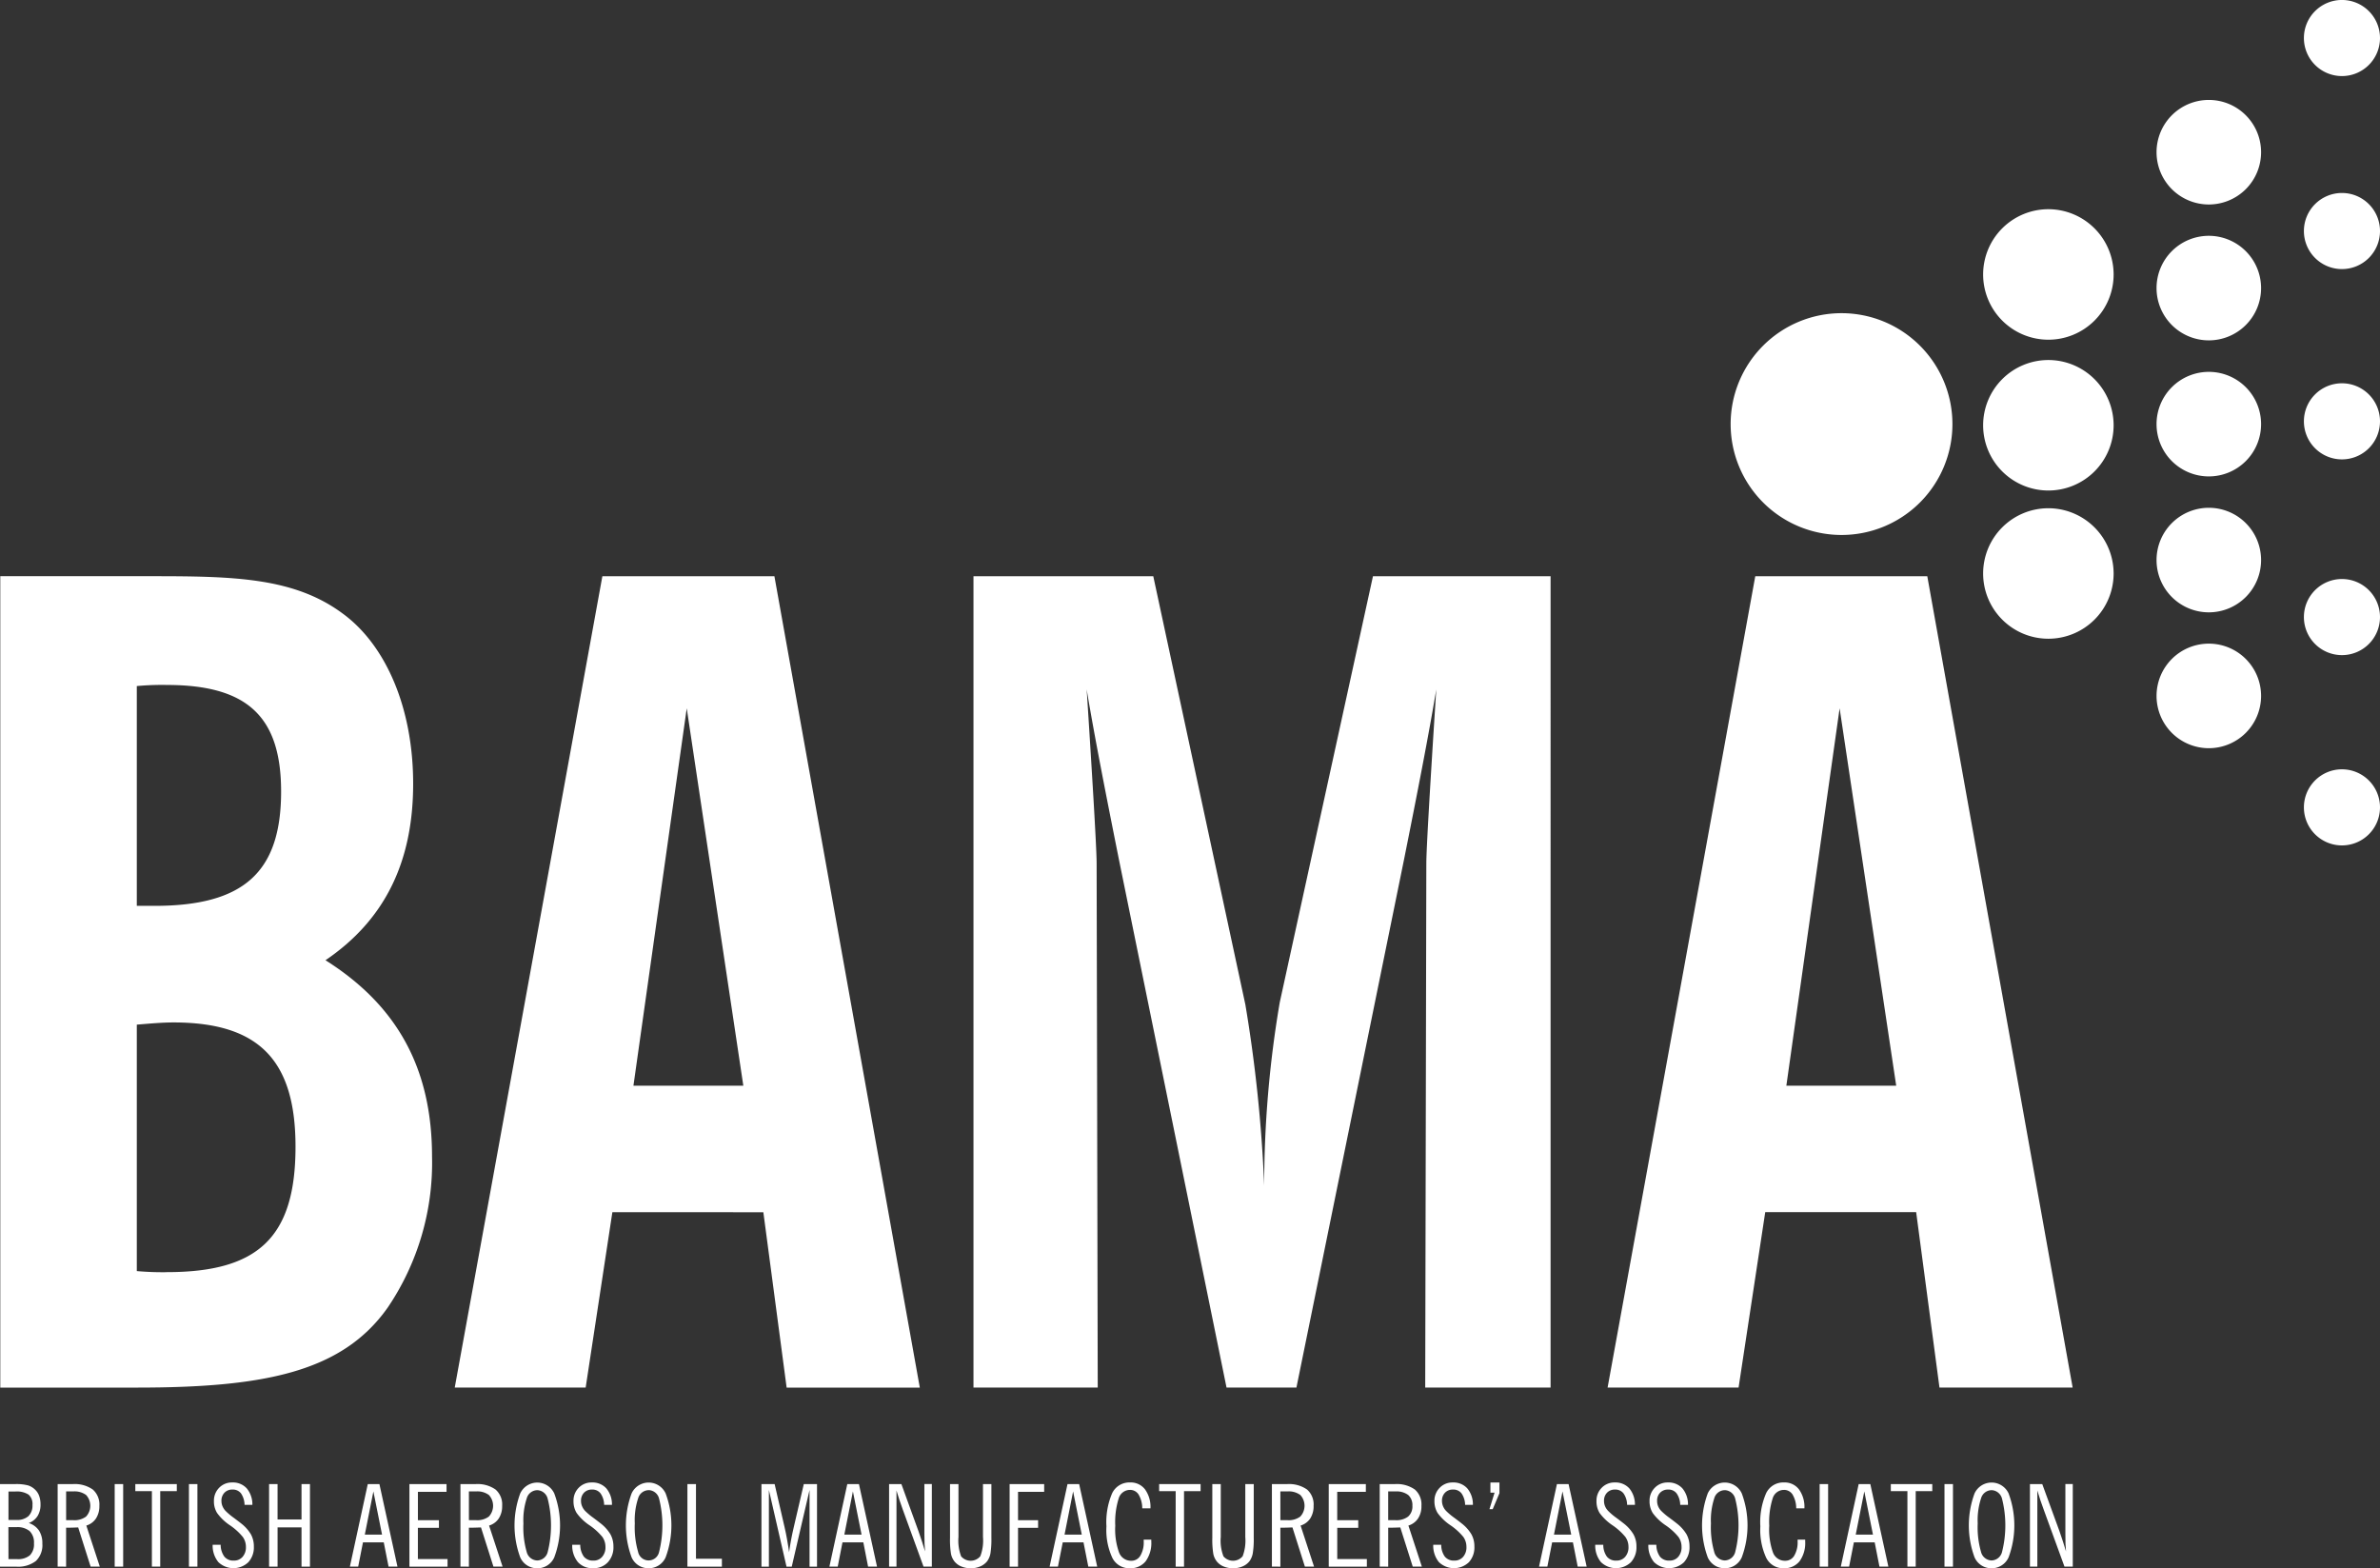 <svg xmlns="http://www.w3.org/2000/svg" xmlns:xlink="http://www.w3.org/1999/xlink" width="191.226" height="126" viewBox="0 0 191.226 126">
  <rect x="0" y="0" width="191.226" height="126" fill="#333333" stroke="none"/>
  <defs>
    <clipPath id="clip-path">
      <rect id="Rectangle_5" data-name="Rectangle 5" width="191.226" height="126.001" fill="#fff"/>
    </clipPath>
  </defs>
  <g id="BAMA_logo" data-name="BAMA logo" transform="translate(-36 -36.002)">
    <g id="Group_1" data-name="Group 1" transform="translate(36 36.001)" clip-path="url(#clip-path)">
      <path id="Path_1" data-name="Path 1" d="M36.017,70.314H48.145c6.6,0,11.5.089,15.428,3.034,3.389,2.5,5.617,7.489,5.617,13.642,0,6.332-2.317,10.969-7.044,14.179,5.8,3.659,8.561,8.742,8.561,15.786a20.734,20.734,0,0,1-3.567,12.129c-3.655,5.17-9.9,6.421-20.153,6.421H36.017Zm13.375,55.915c7.314,0,10.346-2.763,10.346-10.077,0-6.955-2.943-9.985-9.809-9.985-.892,0-1.873.088-2.943.177v19.8a23.422,23.422,0,0,0,2.406.089M48.412,96.8c7.135,0,10.168-2.675,10.168-9.187,0-6.063-2.765-8.561-9.188-8.561a21.736,21.736,0,0,0-2.406.089V96.8Z" transform="translate(-35.994 -24.019)" fill="#fff"/>
      <path id="Path_2" data-name="Path 2" d="M74.942,70.315H88.764l11.683,65.19h-10.7l-1.871-14.091H75.745L73.6,135.5H63.081Zm11.325,40.934L81.72,80.926l-4.282,30.322Z" transform="translate(-26.543 -24.018)" fill="#fff"/>
      <path id="Path_3" data-name="Path 3" d="M93.972,70.315h14.446l7.4,34.421a116.286,116.286,0,0,1,1.512,14.54,87.751,87.751,0,0,1,1.249-14.716l7.491-34.246h14.271V135.5H130.268l.089-42.093c0-1.071.267-5.706.8-14-.625,3.745-1.515,8.295-2.586,13.643l-8.65,42.45h-5.617l-8.651-42.45c-1.069-5.348-1.962-9.9-2.586-13.643.534,8.295.8,12.929.8,14l.089,42.093H93.972Z" transform="translate(-15.756 -24.018)" fill="#fff"/>
      <path id="Path_4" data-name="Path 4" d="M143.6,70.315h13.821L169.1,135.5H158.4l-1.873-14.091H144.4L142.259,135.5H131.735Zm11.324,40.934-4.547-30.322-4.28,30.322Z" transform="translate(-2.569 -24.018)" fill="#fff"/>
      <path id="Path_5" data-name="Path 5" d="M156.882,63.561a8.91,8.91,0,1,1-8.911-8.91,8.913,8.913,0,0,1,8.911,8.91" transform="translate(-0.01 -29.488)" fill="#fff" fill-rule="evenodd"/>
      <path id="Path_6" data-name="Path 6" d="M172.828,46.152a4.2,4.2,0,1,1-4.2-4.2,4.2,4.2,0,0,1,4.2,4.2" transform="translate(8.844 -33.922)" fill="#fff" fill-rule="evenodd"/>
      <path id="Path_7" data-name="Path 7" d="M172.828,78.529a4.2,4.2,0,1,1-4.2-4.2,4.2,4.2,0,0,1,4.2,4.2" transform="translate(8.844 -22.615)" fill="#fff" fill-rule="evenodd"/>
      <path id="Path_8" data-name="Path 8" d="M172.828,70.433a4.2,4.2,0,1,1-4.2-4.193,4.2,4.2,0,0,1,4.2,4.193" transform="translate(8.844 -25.441)" fill="#fff" fill-rule="evenodd"/>
      <path id="Path_9" data-name="Path 9" d="M172.828,54.249a4.2,4.2,0,1,1-4.2-4.205,4.206,4.206,0,0,1,4.2,4.205" transform="translate(8.844 -31.097)" fill="#fff" fill-rule="evenodd"/>
      <path id="Path_10" data-name="Path 10" d="M172.828,62.341a4.2,4.2,0,1,1-4.2-4.195,4.2,4.2,0,0,1,4.2,4.195" transform="translate(8.844 -28.268)" fill="#fff" fill-rule="evenodd"/>
      <path id="Path_11" data-name="Path 11" d="M179.315,39.057A3.057,3.057,0,1,1,176.259,36a3.058,3.058,0,0,1,3.056,3.057" transform="translate(11.911 -36.001)" fill="#fff" fill-rule="evenodd"/>
      <path id="Path_12" data-name="Path 12" d="M179.315,84.873a3.057,3.057,0,1,1-3.056-3.059,3.058,3.058,0,0,1,3.056,3.059" transform="translate(11.911 -20.003)" fill="#fff" fill-rule="evenodd"/>
      <path id="Path_13" data-name="Path 13" d="M179.315,73.539a3.057,3.057,0,1,1-3.056-3.057,3.058,3.058,0,0,1,3.056,3.057" transform="translate(11.911 -23.96)" fill="#fff" fill-rule="evenodd"/>
      <path id="Path_14" data-name="Path 14" d="M179.315,50.551a3.057,3.057,0,1,1-3.056-3.057,3.057,3.057,0,0,1,3.056,3.057" transform="translate(11.911 -31.988)" fill="#fff" fill-rule="evenodd"/>
      <path id="Path_15" data-name="Path 15" d="M179.315,61.885a3.057,3.057,0,1,1-3.056-3.059,3.057,3.057,0,0,1,3.056,3.059" transform="translate(11.911 -28.03)" fill="#fff" fill-rule="evenodd"/>
      <path id="Path_16" data-name="Path 16" d="M164.582,53.71a5.242,5.242,0,1,1-5.242-5.25,5.248,5.248,0,0,1,5.242,5.25" transform="translate(5.241 -31.65)" fill="#fff" fill-rule="evenodd"/>
      <path id="Path_17" data-name="Path 17" d="M164.582,62.684a5.242,5.242,0,1,1-5.242-5.243,5.246,5.246,0,0,1,5.242,5.243" transform="translate(5.241 -28.514)" fill="#fff" fill-rule="evenodd"/>
      <path id="Path_18" data-name="Path 18" d="M164.582,71.517a5.242,5.242,0,1,1-5.242-5.25,5.249,5.249,0,0,1,5.242,5.25" transform="translate(5.241 -25.432)" fill="#fff" fill-rule="evenodd"/>
      <path id="Path_19" data-name="Path 19" d="M36,131.01v-6.631h1.21a3.663,3.663,0,0,1,1.062.109,1.443,1.443,0,0,1,.59.379,1.265,1.265,0,0,1,.293.486,2,2,0,0,1,.1.649,1.736,1.736,0,0,1-.235.94,1.43,1.43,0,0,1-.708.565,1.57,1.57,0,0,1,.823.607,1.862,1.862,0,0,1,.268,1.042,1.766,1.766,0,0,1-.519,1.4,2.345,2.345,0,0,1-1.58.456Zm.681-3.752h.633a1.374,1.374,0,0,0,.966-.3,1.178,1.178,0,0,0,.328-.9,1,1,0,0,0-.313-.835,1.751,1.751,0,0,0-1.071-.248h-.542Zm0,3.148h.685A1.483,1.483,0,0,0,38.4,130.1a1.251,1.251,0,0,0,.329-.959,1.276,1.276,0,0,0-.347-.986,1.548,1.548,0,0,0-1.073-.317h-.633Z" transform="translate(-36 -5.139)" fill="#fff"/>
      <path id="Path_20" data-name="Path 20" d="M39.433,131.008v-6.629h1.21a2.522,2.522,0,0,1,1.61.433,1.594,1.594,0,0,1,.532,1.31,1.806,1.806,0,0,1-.27,1.015,1.428,1.428,0,0,1-.778.573l1.083,3.3h-.737l-1-3.15-.425.015c-.1,0-.2.007-.283.007h-.263v3.129Zm.681-3.732h.577a1.552,1.552,0,0,0,1.023-.287,1.277,1.277,0,0,0,.005-1.735,1.558,1.558,0,0,0-1.028-.287h-.577Z" transform="translate(-34.801 -5.139)" fill="#fff"/>
      <rect id="Rectangle_1" data-name="Rectangle 1" width="0.681" height="6.631" transform="translate(9.215 119.239)" fill="#fff"/>
      <path id="Path_21" data-name="Path 21" d="M45.39,131.01v-6.065H44.058v-.568h3.334v.568H46.06v6.065Z" transform="translate(-33.186 -5.139)" fill="#fff"/>
      <rect id="Rectangle_2" data-name="Rectangle 2" width="0.681" height="6.631" transform="translate(15.181 119.239)" fill="#fff"/>
      <path id="Path_22" data-name="Path 22" d="M48.667,129.285h.64a1.621,1.621,0,0,0,.3.957.919.919,0,0,0,.761.314.9.9,0,0,0,.7-.3,1.152,1.152,0,0,0,.268-.8,1.372,1.372,0,0,0-.251-.8,4.863,4.863,0,0,0-1.035-.938,4.032,4.032,0,0,1-1.033-.99,1.766,1.766,0,0,1-.251-.957,1.47,1.47,0,0,1,.417-1.063,1.415,1.415,0,0,1,1.051-.428,1.491,1.491,0,0,1,1.168.474,2,2,0,0,1,.453,1.325h-.629a1.675,1.675,0,0,0-.283-.919.82.82,0,0,0-.681-.31.853.853,0,0,0-.65.252.918.918,0,0,0-.243.669,1.078,1.078,0,0,0,.085.418,1.274,1.274,0,0,0,.237.366,5.226,5.226,0,0,0,.675.568c.3.225.49.37.567.433a3.186,3.186,0,0,1,.8.884,1.991,1.991,0,0,1,.241.988,1.761,1.761,0,0,1-.448,1.263,1.743,1.743,0,0,1-2.407-.015,2.081,2.081,0,0,1-.455-1.4" transform="translate(-31.577 -5.171)" fill="#fff"/>
      <path id="Path_23" data-name="Path 23" d="M52.024,131.01v-6.633h.681v2.844H54.63v-2.844h.679v6.633H54.63v-3.154H52.706v3.154Z" transform="translate(-30.404 -5.139)" fill="#fff"/>
      <path id="Path_24" data-name="Path 24" d="M56.836,131.009l1.438-6.631h.935l1.45,6.631h-.715l-.386-1.951h-1.67l-.385,1.951Zm1.2-2.573h1.384l-.695-3.47Z" transform="translate(-28.724 -5.139)" fill="#fff"/>
      <path id="Path_25" data-name="Path 25" d="M60.382,131.01v-6.633h2.982V125h-2.3v2.279h1.689v.611H61.062V130.4h2.383v.614Z" transform="translate(-27.486 -5.139)" fill="#fff"/>
      <path id="Path_26" data-name="Path 26" d="M63.42,131.008v-6.629h1.209a2.512,2.512,0,0,1,1.608.433,1.584,1.584,0,0,1,.534,1.31,1.8,1.8,0,0,1-.27,1.015,1.426,1.426,0,0,1-.78.573l1.085,3.3h-.734l-1-3.15-.426.015c-.1,0-.2.007-.283.007H64.1v3.129Zm.681-3.732h.577a1.552,1.552,0,0,0,1.023-.287,1.277,1.277,0,0,0,.005-1.735,1.558,1.558,0,0,0-1.028-.287H64.1Z" transform="translate(-26.425 -5.139)" fill="#fff"/>
      <path id="Path_27" data-name="Path 27" d="M68.466,131.172A1.469,1.469,0,0,1,67.1,130.3a7.417,7.417,0,0,1,0-5.143,1.508,1.508,0,0,1,2.732,0,7.317,7.317,0,0,1,0,5.143,1.474,1.474,0,0,1-1.367.874m0-6.274a.89.89,0,0,0-.841.648,5.633,5.633,0,0,0-.269,2.022,7.105,7.105,0,0,0,.26,2.277.9.9,0,0,0,.849.7.889.889,0,0,0,.839-.669,8.731,8.731,0,0,0,0-4.3.894.894,0,0,0-.839-.679" transform="translate(-25.3 -5.171)" fill="#fff"/>
      <path id="Path_28" data-name="Path 28" d="M70.08,129.285h.64a1.651,1.651,0,0,0,.293.957.93.93,0,0,0,.766.314.889.889,0,0,0,.7-.3,1.145,1.145,0,0,0,.267-.8,1.389,1.389,0,0,0-.248-.8,4.934,4.934,0,0,0-1.035-.938,4.065,4.065,0,0,1-1.035-.99,1.789,1.789,0,0,1-.25-.957,1.459,1.459,0,0,1,.417-1.063,1.41,1.41,0,0,1,1.05-.428,1.5,1.5,0,0,1,1.171.474,2,2,0,0,1,.452,1.325h-.629a1.653,1.653,0,0,0-.286-.919.815.815,0,0,0-.681-.31.854.854,0,0,0-.649.252.923.923,0,0,0-.242.669,1.055,1.055,0,0,0,.086.418,1.242,1.242,0,0,0,.236.366,5.227,5.227,0,0,0,.675.568c.3.225.49.37.565.433a3.186,3.186,0,0,1,.8.884,1.992,1.992,0,0,1,.243.988,1.761,1.761,0,0,1-.448,1.263,1.537,1.537,0,0,1-1.183.475,1.553,1.553,0,0,1-1.225-.49,2.081,2.081,0,0,1-.453-1.4" transform="translate(-24.099 -5.171)" fill="#fff"/>
      <path id="Path_29" data-name="Path 29" d="M75.1,131.172a1.469,1.469,0,0,1-1.367-.874,7.4,7.4,0,0,1,0-5.143,1.508,1.508,0,0,1,2.732,0,7.356,7.356,0,0,1,0,5.143,1.478,1.478,0,0,1-1.365.874m0-6.274a.89.89,0,0,0-.842.648,5.6,5.6,0,0,0-.27,2.022,7.049,7.049,0,0,0,.263,2.277.862.862,0,0,0,1.687.028,8.775,8.775,0,0,0,0-4.3.892.892,0,0,0-.838-.679" transform="translate(-22.984 -5.171)" fill="#fff"/>
      <path id="Path_30" data-name="Path 30" d="M76.936,131.01v-6.633h.689v6h2.082v.633Z" transform="translate(-21.705 -5.139)" fill="#fff"/>
      <path id="Path_31" data-name="Path 31" d="M81.346,131.011v-6.633h1.059l.795,3.45c.078.336.147.668.205,1.005s.115.669.162,1.016c.043-.316.094-.64.156-.973s.135-.683.22-1.04l.805-3.458h1.062v6.633h-.6v-6.16l-1.43,6.16h-.421l-1.415-6.16v6.16Z" transform="translate(-20.165 -5.139)" fill="#fff"/>
      <path id="Path_32" data-name="Path 32" d="M85.392,131.009l1.438-6.631h.936l1.452,6.631H88.5l-.382-1.951H86.444l-.383,1.951Zm1.2-2.573h1.384l-.695-3.47Z" transform="translate(-18.752 -5.139)" fill="#fff"/>
      <path id="Path_33" data-name="Path 33" d="M90.046,126.424c-.092-.247-.181-.5-.263-.754s-.165-.511-.243-.776v6.117h-.594v-6.634h.989L91.3,128.14c.1.3.2.584.291.858s.171.538.246.792c-.019-.193-.031-.4-.04-.609s-.015-.49-.015-.841v-3.964h.6v6.634h-.668Z" transform="translate(-17.511 -5.14)" fill="#fff"/>
      <path id="Path_34" data-name="Path 34" d="M92.575,128.691v-4.313h.679v4.251a3.581,3.581,0,0,0,.213,1.553,1.009,1.009,0,0,0,1.542-.007,3.529,3.529,0,0,0,.215-1.546v-4.251H95.9v4.313a7.261,7.261,0,0,1-.077,1.26,1.568,1.568,0,0,1-.266.629,1.422,1.422,0,0,1-.556.414,1.908,1.908,0,0,1-.757.146,1.947,1.947,0,0,1-.768-.146,1.357,1.357,0,0,1-.553-.414,1.428,1.428,0,0,1-.271-.61,7.117,7.117,0,0,1-.077-1.279" transform="translate(-16.244 -5.139)" fill="#fff"/>
      <path id="Path_35" data-name="Path 35" d="M96.124,131.01v-6.633H98.9V125H96.8v2.279h1.612v.611H96.8v3.123Z" transform="translate(-15.004 -5.139)" fill="#fff"/>
      <path id="Path_36" data-name="Path 36" d="M98.506,131.009l1.438-6.631h.936l1.45,6.631h-.715l-.386-1.951H99.562l-.387,1.951Zm1.2-2.573h1.384l-.695-3.47Z" transform="translate(-14.173 -5.139)" fill="#fff"/>
      <path id="Path_37" data-name="Path 37" d="M105.494,128.873v.142a2.486,2.486,0,0,1-.453,1.6,1.554,1.554,0,0,1-1.28.559,1.507,1.507,0,0,1-1.4-.842,5.3,5.3,0,0,1-.471-2.518,5.887,5.887,0,0,1,.461-2.671,1.534,1.534,0,0,1,1.436-.862,1.449,1.449,0,0,1,1.2.552,2.394,2.394,0,0,1,.44,1.526h-.66a2.178,2.178,0,0,0-.289-1.1.8.8,0,0,0-.7-.379.943.943,0,0,0-.9.675,6.319,6.319,0,0,0-.279,2.2,5.493,5.493,0,0,0,.306,2.157,1.023,1.023,0,0,0,.984.661.825.825,0,0,0,.73-.416,2.1,2.1,0,0,0,.266-1.148v-.135Z" transform="translate(-12.991 -5.174)" fill="#fff"/>
      <path id="Path_38" data-name="Path 38" d="M106.357,131.01v-6.065h-1.328v-.568h3.331v.568h-1.332v6.065Z" transform="translate(-11.895 -5.139)" fill="#fff"/>
      <path id="Path_39" data-name="Path 39" d="M108.195,128.691v-4.313h.679v4.251a3.485,3.485,0,0,0,.216,1.553,1.009,1.009,0,0,0,1.542-.007,3.556,3.556,0,0,0,.213-1.546v-4.251h.679v4.313a7.059,7.059,0,0,1-.08,1.26,1.568,1.568,0,0,1-.267.629,1.4,1.4,0,0,1-.557.414,1.882,1.882,0,0,1-.756.146,1.964,1.964,0,0,1-.769-.146,1.366,1.366,0,0,1-.55-.414,1.446,1.446,0,0,1-.273-.61,7.248,7.248,0,0,1-.077-1.279" transform="translate(-10.789 -5.139)" fill="#fff"/>
      <path id="Path_40" data-name="Path 40" d="M111.744,131.008v-6.629h1.212a2.523,2.523,0,0,1,1.608.433,1.589,1.589,0,0,1,.529,1.31,1.8,1.8,0,0,1-.267,1.015,1.434,1.434,0,0,1-.777.573l1.081,3.3h-.735l-1-3.15-.425.015c-.1,0-.2.007-.282.007h-.264v3.129Zm.681-3.732H113a1.552,1.552,0,0,0,1.023-.287,1.277,1.277,0,0,0,.005-1.735,1.556,1.556,0,0,0-1.028-.287h-.577Z" transform="translate(-9.55 -5.139)" fill="#fff"/>
      <path id="Path_41" data-name="Path 41" d="M115.128,131.01v-6.633h2.982V125h-2.3v2.279H117.5v.611h-1.688V130.4h2.38v.614Z" transform="translate(-8.368 -5.139)" fill="#fff"/>
      <path id="Path_42" data-name="Path 42" d="M118.164,131.008v-6.629h1.209a2.521,2.521,0,0,1,1.611.433,1.59,1.59,0,0,1,.532,1.31,1.774,1.774,0,0,1-.27,1.015,1.431,1.431,0,0,1-.776.573l1.081,3.3h-.733l-1-3.15-.425.015c-.1,0-.194.007-.279.007h-.267v3.129Zm.681-3.732h.58a1.541,1.541,0,0,0,1.02-.287,1.072,1.072,0,0,0,.345-.866,1.088,1.088,0,0,0-.336-.869,1.57,1.57,0,0,0-1.029-.287h-.58Z" transform="translate(-7.308 -5.139)" fill="#fff"/>
      <path id="Path_43" data-name="Path 43" d="M121.353,129.285h.64a1.6,1.6,0,0,0,.293.957.927.927,0,0,0,.765.314.892.892,0,0,0,.7-.3,1.145,1.145,0,0,0,.267-.8,1.389,1.389,0,0,0-.248-.8,4.933,4.933,0,0,0-1.035-.938,4.053,4.053,0,0,1-1.036-.99,1.79,1.79,0,0,1-.252-.957,1.462,1.462,0,0,1,.421-1.063,1.408,1.408,0,0,1,1.05-.428,1.491,1.491,0,0,1,1.168.474,2,2,0,0,1,.451,1.325h-.626a1.664,1.664,0,0,0-.285-.919.816.816,0,0,0-.681-.31.852.852,0,0,0-.649.252.907.907,0,0,0-.243.669,1.08,1.08,0,0,0,.086.418,1.166,1.166,0,0,0,.236.366,5.225,5.225,0,0,0,.675.568c.3.225.491.37.565.433a3.137,3.137,0,0,1,.8.884,1.977,1.977,0,0,1,.242.988,1.759,1.759,0,0,1-.445,1.263,1.744,1.744,0,0,1-2.408-.015,2.073,2.073,0,0,1-.452-1.4" transform="translate(-6.194 -5.171)" fill="#fff"/>
      <path id="Path_44" data-name="Path 44" d="M124.778,125.1v-.816h.725v.859l-.541,1.284H124.7l.411-1.328Z" transform="translate(-5.027 -5.172)" fill="#fff"/>
      <path id="Path_45" data-name="Path 45" d="M127.652,131.009l1.438-6.631h.936l1.452,6.631h-.719l-.385-1.951h-1.669l-.385,1.951Zm1.2-2.573h1.386l-.7-3.47Z" transform="translate(-3.995 -5.139)" fill="#fff"/>
      <path id="Path_46" data-name="Path 46" d="M131,129.285h.644a1.613,1.613,0,0,0,.293.957.916.916,0,0,0,.764.314.891.891,0,0,0,.7-.3,1.152,1.152,0,0,0,.268-.8,1.381,1.381,0,0,0-.25-.8,4.9,4.9,0,0,0-1.035-.938,4.134,4.134,0,0,1-1.038-.99,1.8,1.8,0,0,1-.248-.957,1.46,1.46,0,0,1,.418-1.063,1.409,1.409,0,0,1,1.051-.428,1.493,1.493,0,0,1,1.168.474,2.018,2.018,0,0,1,.452,1.325h-.629a1.653,1.653,0,0,0-.286-.919.813.813,0,0,0-.681-.31.846.846,0,0,0-.646.252.911.911,0,0,0-.242.669,1.076,1.076,0,0,0,.084.418,1.177,1.177,0,0,0,.24.366,4.716,4.716,0,0,0,.671.568c.3.225.49.37.568.433a3.222,3.222,0,0,1,.8.884,1.963,1.963,0,0,1,.243.988,1.767,1.767,0,0,1-.448,1.263,1.743,1.743,0,0,1-2.407-.015,2.088,2.088,0,0,1-.456-1.4" transform="translate(-2.825 -5.171)" fill="#fff"/>
      <path id="Path_47" data-name="Path 47" d="M134.164,129.285h.64a1.632,1.632,0,0,0,.293.957.929.929,0,0,0,.765.314.892.892,0,0,0,.7-.3,1.158,1.158,0,0,0,.267-.8,1.361,1.361,0,0,0-.25-.8,4.862,4.862,0,0,0-1.035-.938,4.089,4.089,0,0,1-1.035-.99,1.79,1.79,0,0,1-.252-.957,1.456,1.456,0,0,1,.42-1.063,1.408,1.408,0,0,1,1.05-.428,1.5,1.5,0,0,1,1.171.474,2,2,0,0,1,.448,1.325h-.625a1.643,1.643,0,0,0-.287-.919.809.809,0,0,0-.68-.31.855.855,0,0,0-.648.252.906.906,0,0,0-.241.669,1.1,1.1,0,0,0,.082.418,1.225,1.225,0,0,0,.239.366,5.321,5.321,0,0,0,.675.568c.3.225.49.37.565.433a3.208,3.208,0,0,1,.8.884,1.991,1.991,0,0,1,.242.988,1.76,1.76,0,0,1-.447,1.263,1.743,1.743,0,0,1-2.407-.015,2.067,2.067,0,0,1-.453-1.4" transform="translate(-1.721 -5.171)" fill="#fff"/>
      <path id="Path_48" data-name="Path 48" d="M139.183,131.172a1.467,1.467,0,0,1-1.365-.874,7.437,7.437,0,0,1,0-5.143,1.508,1.508,0,0,1,2.732,0,7.357,7.357,0,0,1,0,5.143,1.477,1.477,0,0,1-1.367.874m0-6.274a.891.891,0,0,0-.841.648,5.664,5.664,0,0,0-.268,2.022,7.184,7.184,0,0,0,.26,2.277.9.9,0,0,0,.849.7.889.889,0,0,0,.839-.669,8.731,8.731,0,0,0,0-4.3.894.894,0,0,0-.839-.679" transform="translate(-0.605 -5.171)" fill="#fff"/>
      <path id="Path_49" data-name="Path 49" d="M144.434,128.873v.142a2.494,2.494,0,0,1-.453,1.6,1.554,1.554,0,0,1-1.279.559,1.511,1.511,0,0,1-1.4-.842,5.321,5.321,0,0,1-.471-2.518,5.821,5.821,0,0,1,.467-2.671,1.525,1.525,0,0,1,1.434-.862,1.446,1.446,0,0,1,1.2.552,2.4,2.4,0,0,1,.44,1.526h-.658a2.191,2.191,0,0,0-.29-1.1.8.8,0,0,0-.7-.379.942.942,0,0,0-.9.675,6.238,6.238,0,0,0-.277,2.2,5.5,5.5,0,0,0,.3,2.157,1.02,1.02,0,0,0,.982.661.829.829,0,0,0,.73-.416,2.113,2.113,0,0,0,.267-1.148v-.135Z" transform="translate(0.607 -5.174)" fill="#fff"/>
      <rect id="Rectangle_3" data-name="Rectangle 3" width="0.681" height="6.631" transform="translate(146.203 119.239)" fill="#fff"/>
      <path id="Path_50" data-name="Path 50" d="M145.622,131.009l1.437-6.631h.935l1.45,6.631h-.716l-.383-1.951h-1.672l-.383,1.951Zm1.2-2.573h1.384l-.695-3.47Z" transform="translate(2.281 -5.139)" fill="#fff"/>
      <path id="Path_51" data-name="Path 51" d="M149.933,131.01v-6.065H148.6v-.568h3.331v.568H150.6v6.065Z" transform="translate(3.322 -5.139)" fill="#fff"/>
      <rect id="Rectangle_4" data-name="Rectangle 4" width="0.681" height="6.631" transform="translate(156.234 119.239)" fill="#fff"/>
      <path id="Path_52" data-name="Path 52" d="M155.073,131.172a1.467,1.467,0,0,1-1.365-.874,7.4,7.4,0,0,1,0-5.143,1.508,1.508,0,0,1,2.732,0,7.377,7.377,0,0,1,0,5.143,1.478,1.478,0,0,1-1.367.874m0-6.274a.892.892,0,0,0-.842.648,5.652,5.652,0,0,0-.271,2.022,7.127,7.127,0,0,0,.263,2.277.9.9,0,0,0,.85.7.89.89,0,0,0,.838-.669,8.73,8.73,0,0,0,0-4.3.9.9,0,0,0-.838-.679" transform="translate(4.943 -5.171)" fill="#fff"/>
      <path id="Path_53" data-name="Path 53" d="M157.99,126.424c-.093-.247-.182-.5-.267-.754s-.161-.511-.243-.776v6.117h-.594v-6.634h.989l1.375,3.763c.1.3.2.584.289.858s.171.538.246.792c-.016-.193-.032-.4-.042-.609s-.009-.49-.009-.841v-3.964h.594v6.634h-.667Z" transform="translate(6.214 -5.14)" fill="#fff"/>
    </g>
  </g>
</svg>
